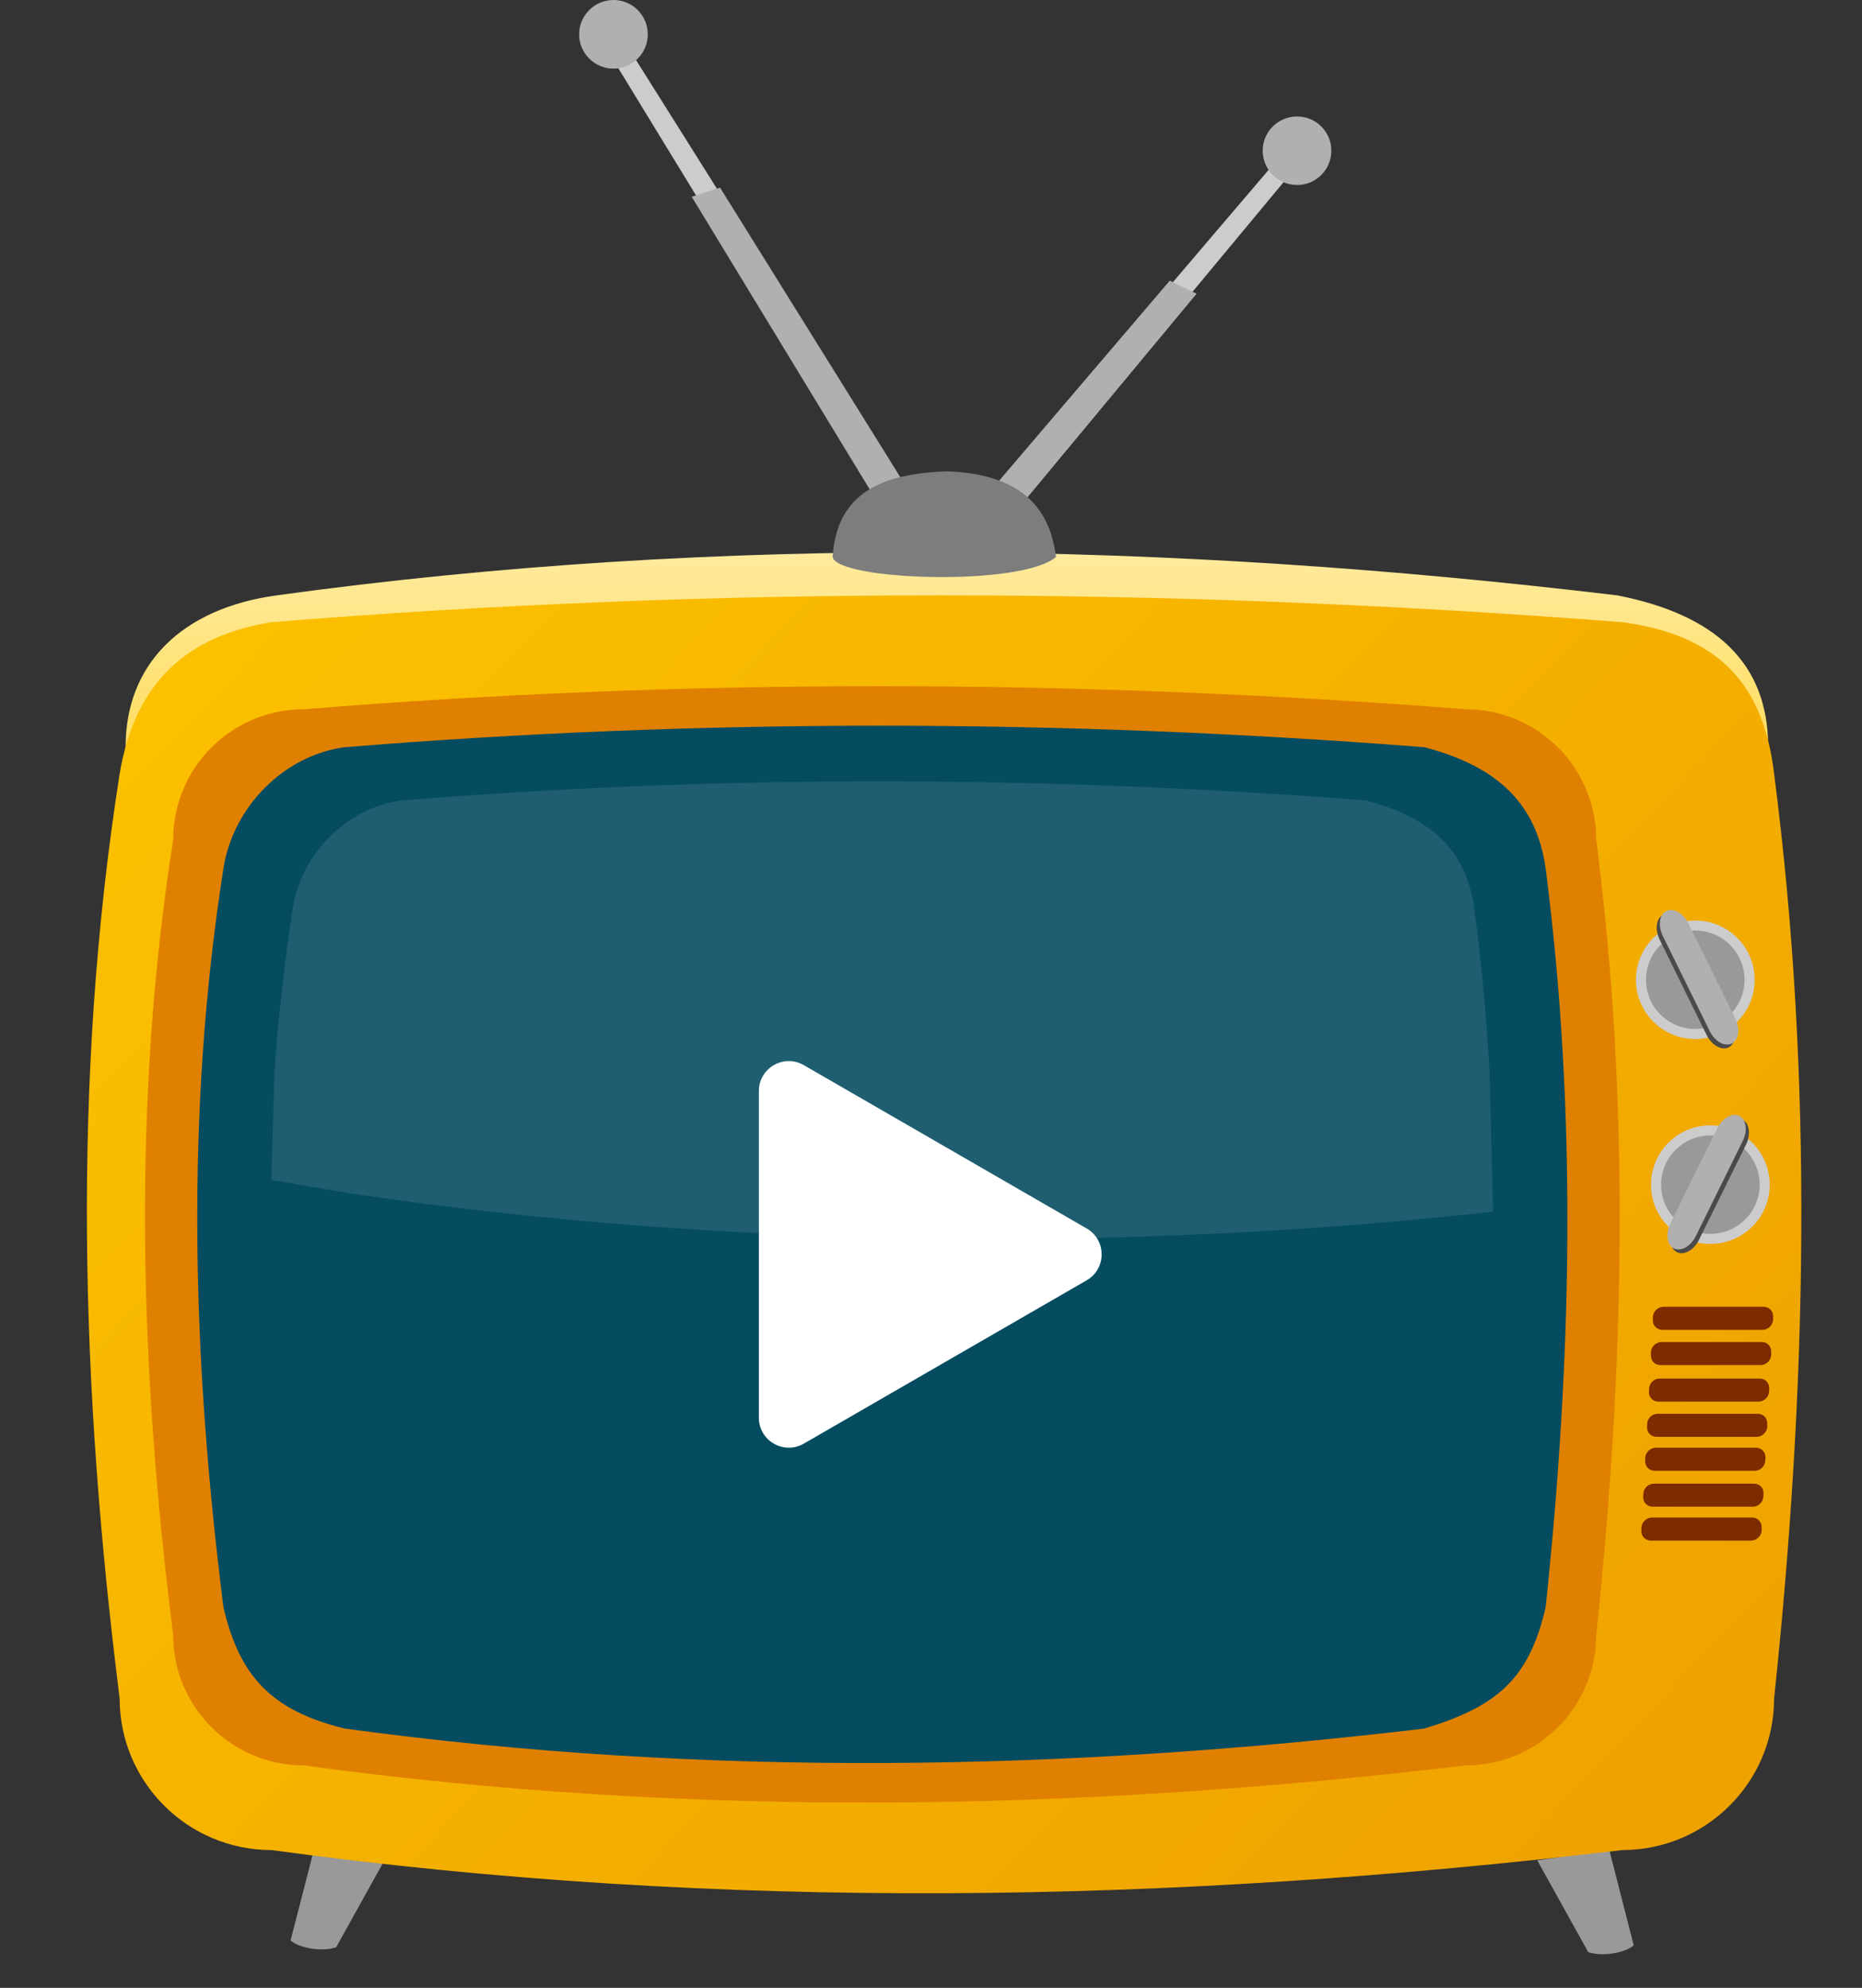<svg width="311" height="332" viewBox="0 0 311 332" fill="none" xmlns="http://www.w3.org/2000/svg">
<rect x="0" y="0" width="311" height="332" fill="#333333" stroke="none"/>
<g clip-path="url(#clip0_171_625)">
<path fill-rule="evenodd" clip-rule="evenodd" d="M48.534 324.082L52.641 308.127L64.661 309.892L56.143 325.225C53.769 326.049 49.847 325.326 48.534 324.082Z" fill="#999999"/>
<path fill-rule="evenodd" clip-rule="evenodd" d="M272.87 324.889L268.779 308.917L256.759 310.7L265.278 326.032C267.651 326.856 271.574 326.116 272.87 324.889Z" fill="#999999"/>
<path fill-rule="evenodd" clip-rule="evenodd" d="M20.976 279.194C12.963 227.716 14.528 176.239 20.976 124.761C20.976 110.79 30.487 101.611 46.143 99.442C120.821 89.17 195.482 90.498 270.16 99.442C286.607 102.67 295.327 110.79 295.327 124.761C300.731 176.239 301.943 227.716 295.327 279.194C295.327 293.182 284.048 304.513 270.16 304.513C194.303 310.481 119.626 310.531 46.143 304.513C32.255 304.513 20.976 293.182 20.976 279.194Z" fill="url(#paint0_linear_171_625)"/>
<path fill-rule="evenodd" clip-rule="evenodd" d="M19.983 129.232C11.919 180.71 13.501 232.188 19.983 283.666C19.983 297.637 31.346 308.985 45.335 308.985C120.552 319.257 195.768 317.945 270.968 308.985C284.957 308.985 296.32 297.637 296.32 283.666C301.758 232.188 302.987 180.71 296.32 129.232C294.603 114.758 287.55 106.133 270.968 103.914C194.573 97.963 119.34 97.912 45.335 103.914C31.632 106.133 22.592 113.597 19.983 129.232Z" fill="url(#paint1_linear_171_625)"/>
<path fill-rule="evenodd" clip-rule="evenodd" d="M193.899 49.477L213.646 26.311L216.609 27.756L197.132 51.192C195.936 51.192 194.287 50.234 193.899 49.477Z" fill="#CCCCCC"/>
<path fill-rule="evenodd" clip-rule="evenodd" d="M165.55 81.84L195.381 46.871L199.859 49.057L170.449 84.463C168.631 84.446 166.139 83 165.55 81.84Z" fill="#B0B0B0"/>
<path fill-rule="evenodd" clip-rule="evenodd" d="M217.148 29.69L211.677 25.823L214.017 23.284L219.37 27.168L217.148 29.69Z" fill="url(#paint2_linear_171_625)"/>
<path fill-rule="evenodd" clip-rule="evenodd" d="M213.007 26.765L211.559 25.739L213.899 23.2L215.414 24.293L213.007 26.765Z" fill="#B0B0B0"/>
<path fill-rule="evenodd" clip-rule="evenodd" d="M121.376 34.111L105.182 8.355L102.034 9.364L117.925 35.372C119.104 35.523 120.871 34.817 121.376 34.111Z" fill="#CCCCCC"/>
<path fill-rule="evenodd" clip-rule="evenodd" d="M150.904 80.545L120.265 31.337L115.535 32.867L145.685 82.428C147.487 82.68 150.147 81.605 150.904 80.545Z" fill="#B0B0B0"/>
<path fill-rule="evenodd" clip-rule="evenodd" d="M100.923 10.524L106.899 7.481L104.946 4.657L99.088 7.716L100.923 10.524Z" fill="url(#paint3_linear_171_625)"/>
<path fill-rule="evenodd" clip-rule="evenodd" d="M105.451 8.238L107.017 7.431L105.064 4.59L103.431 5.447L105.451 8.238Z" fill="#B0B0B0"/>
<path fill-rule="evenodd" clip-rule="evenodd" d="M139.07 93.02C139.743 96.937 170.567 98.03 176.375 93.02C175.348 84.479 170.096 79.066 157.992 78.713C147.773 79.133 139.76 81.991 139.07 93.02Z" fill="#7D7D7D"/>
<path fill-rule="evenodd" clip-rule="evenodd" d="M96.731 5.733C96.731 2.572 99.306 0 102.471 0C105.636 0 108.195 2.572 108.195 5.733C108.195 8.893 105.636 11.466 102.471 11.466C99.306 11.466 96.731 8.893 96.731 5.733Z" fill="#B0B0B0"/>
<path fill-rule="evenodd" clip-rule="evenodd" d="M210.902 25.167C210.902 22.007 213.478 19.451 216.643 19.451C219.808 19.451 222.366 22.007 222.366 25.167C222.366 28.328 219.808 30.9 216.643 30.9C213.478 30.9 210.902 28.328 210.902 25.167Z" fill="#B0B0B0"/>
<path fill-rule="evenodd" clip-rule="evenodd" d="M28.922 140.228C21.986 184.51 23.349 228.792 28.922 273.075C28.922 285.095 38.703 294.846 50.722 294.846C115.417 303.689 180.112 302.546 244.807 294.846C256.844 294.846 266.608 285.095 266.608 273.075C271.304 228.792 272.348 184.51 266.608 140.228C266.608 128.207 256.844 118.456 244.807 118.456C179.085 113.329 114.39 113.295 50.722 118.456C38.703 118.456 28.922 128.207 28.922 140.228Z" fill="#E08000"/>
<path fill-rule="evenodd" clip-rule="evenodd" d="M37.322 145.019C30.874 186.157 32.137 227.313 37.322 268.451C39.982 279.833 45.201 285.667 57.574 288.693C117.69 296.897 177.789 295.838 237.905 288.693C249.975 285.028 255.396 280.455 258.157 268.451C262.517 227.313 263.476 186.157 258.157 145.019C256.642 134.259 250.177 128.005 237.905 124.794C176.846 120.02 116.73 119.986 57.574 124.794C47.49 126.139 38.938 134.68 37.322 145.019Z" fill="#054C61"/>
<path opacity="0.1" fill-rule="evenodd" clip-rule="evenodd" d="M165.685 206.92C127.757 206.92 91.63 204.23 58.769 199.355L45.301 197.068L45.84 179.029C46.48 169.9 47.49 160.771 48.921 151.643C50.369 142.463 58.011 134.881 67.018 133.688C119.861 129.417 173.58 129.451 228.141 133.688C239.117 136.546 244.891 142.094 246.238 151.643C247.433 160.771 248.275 169.9 248.797 179.029L249.386 202.33L247.349 202.582C221.542 205.407 194.118 206.92 165.685 206.92Z" fill="white"/>
<path fill-rule="evenodd" clip-rule="evenodd" d="M273.274 162.772C272.803 168.219 276.843 173.027 282.297 173.498C287.735 173.986 292.549 169.951 293.038 164.504C293.509 159.057 289.469 154.249 284.014 153.778C278.56 153.307 273.762 157.342 273.274 162.772Z" fill="#CCCCCC"/>
<path fill-rule="evenodd" clip-rule="evenodd" d="M274.957 164.353C274.553 159.83 277.92 155.846 282.432 155.442C286.96 155.056 290.95 158.401 291.354 162.924C291.741 167.446 288.391 171.43 283.863 171.817C279.351 172.22 275.345 168.875 274.957 164.353Z" fill="#999999"/>
<path fill-rule="evenodd" clip-rule="evenodd" d="M277.213 156.955L285.041 172.843C285.9 174.574 287.549 175.499 288.728 174.927C289.889 174.339 290.159 172.473 289.317 170.741L281.472 154.871C280.631 153.139 278.981 152.198 277.802 152.786C276.624 153.358 276.355 155.241 277.213 156.955Z" fill="#4A4A4A"/>
<path fill-rule="evenodd" clip-rule="evenodd" d="M277.735 156.333L285.563 172.203C286.422 173.935 288.072 174.877 289.25 174.288C290.428 173.717 290.681 171.834 289.839 170.119L282.011 154.232C281.153 152.5 279.503 151.575 278.324 152.147C277.146 152.735 276.893 154.601 277.735 156.333Z" fill="#B0B0B0"/>
<path fill-rule="evenodd" clip-rule="evenodd" d="M275.732 257.305C274.806 257.305 274.099 256.565 274.149 255.641V255.12C274.217 254.212 275.008 253.455 275.934 253.455H292.667C293.576 253.455 294.283 254.212 294.233 255.12V255.641C294.165 256.565 293.374 257.305 292.448 257.305H275.732ZM276.035 251.639C275.109 251.639 274.402 250.9 274.452 249.975L274.486 249.454C274.536 248.529 275.328 247.79 276.237 247.79H292.97C293.896 247.79 294.603 248.529 294.553 249.454L294.519 249.975C294.468 250.9 293.677 251.639 292.768 251.639H276.035ZM276.355 245.638C275.429 245.638 274.738 244.898 274.789 243.973V243.452C274.856 242.544 275.648 241.788 276.573 241.788H293.29C294.216 241.788 294.923 242.544 294.873 243.452L294.839 243.973C294.788 244.898 294.014 245.638 293.088 245.638H276.355ZM276.674 239.972C275.749 239.972 275.041 239.216 275.092 238.308L275.126 237.787C275.159 236.862 275.951 236.122 276.876 236.122H293.61C294.519 236.122 295.226 236.862 295.176 237.787V238.308C295.108 239.216 294.317 239.972 293.391 239.972H276.674ZM276.994 234.088C276.068 234.088 275.361 233.331 275.412 232.424L275.446 231.902C275.496 230.978 276.27 230.238 277.196 230.238H293.93C294.839 230.238 295.546 230.978 295.512 231.902L295.479 232.424C295.428 233.331 294.637 234.088 293.711 234.088H276.994ZM277.314 227.985C276.405 227.985 275.698 227.246 275.749 226.321V225.8C275.816 224.875 276.607 224.135 277.533 224.135H294.266C295.176 224.135 295.883 224.875 295.832 225.8V226.321C295.765 227.246 294.973 227.985 294.048 227.985H277.314ZM277.634 222.101C276.725 222.101 276.018 221.361 276.068 220.437V219.916C276.136 218.991 276.927 218.251 277.853 218.251H294.586C295.495 218.251 296.202 218.991 296.152 219.916V220.437C296.085 221.361 295.293 222.101 294.367 222.101H277.634Z" fill="#7D2B00"/>
<path fill-rule="evenodd" clip-rule="evenodd" d="M295.546 196.984C296.034 202.431 291.994 207.24 286.54 207.71C281.085 208.198 276.27 204.163 275.799 198.716C275.328 193.269 279.368 188.461 284.806 187.99C290.26 187.519 295.075 191.554 295.546 196.984Z" fill="#CCCCCC"/>
<path fill-rule="evenodd" clip-rule="evenodd" d="M293.879 198.565C294.266 194.042 290.916 190.058 286.388 189.671C281.876 189.268 277.87 192.613 277.482 197.136C277.078 201.658 280.429 205.642 284.957 206.046C289.485 206.433 293.475 203.087 293.879 198.565Z" fill="#999999"/>
<path fill-rule="evenodd" clip-rule="evenodd" d="M291.624 191.184L283.779 207.055C282.937 208.786 281.287 209.711 280.109 209.139C278.93 208.551 278.661 206.685 279.52 204.953L287.348 189.083C288.206 187.351 289.856 186.426 291.034 186.998C292.213 187.57 292.465 189.453 291.624 191.184Z" fill="#4A4A4A"/>
<path fill-rule="evenodd" clip-rule="evenodd" d="M291.085 190.545L283.257 206.416C282.415 208.147 280.765 209.089 279.587 208.5C278.408 207.929 278.139 206.046 278.998 204.331L286.826 188.444C287.684 186.729 289.317 185.788 290.496 186.376C291.674 186.948 291.943 188.814 291.085 190.545Z" fill="#B0B0B0"/>
<path d="M181.5 205.17C184.833 207.094 184.833 211.906 181.5 213.83L134.25 241.11C130.917 243.034 126.75 240.629 126.75 236.78L126.75 182.22C126.75 178.371 130.917 175.966 134.25 177.89L181.5 205.17Z" fill="white"/>
</g>
<defs>
<linearGradient id="paint0_linear_171_625" x1="157.688" y1="39.911" x2="157.688" y2="177.029" gradientUnits="userSpaceOnUse">
<stop stop-color="white"/>
<stop offset="1" stop-color="#FFC900"/>
</linearGradient>
<linearGradient id="paint1_linear_171_625" x1="525.774" y1="556.118" x2="-21.772" y2="34.148" gradientUnits="userSpaceOnUse">
<stop stop-color="#E08000"/>
<stop offset="1" stop-color="#FFC900"/>
</linearGradient>
<linearGradient id="paint2_linear_171_625" x1="213.512" y1="24.949" x2="219.162" y2="29.294" gradientUnits="userSpaceOnUse">
<stop stop-color="white"/>
<stop offset="1"/>
</linearGradient>
<linearGradient id="paint3_linear_171_625" x1="105.199" y1="6.372" x2="98.974" y2="9.842" gradientUnits="userSpaceOnUse">
<stop stop-color="white"/>
<stop offset="1"/>
</linearGradient>
<clipPath id="clip0_171_625">
<rect width="311" height="332" fill="white"/>
</clipPath>
</defs>
</svg>
